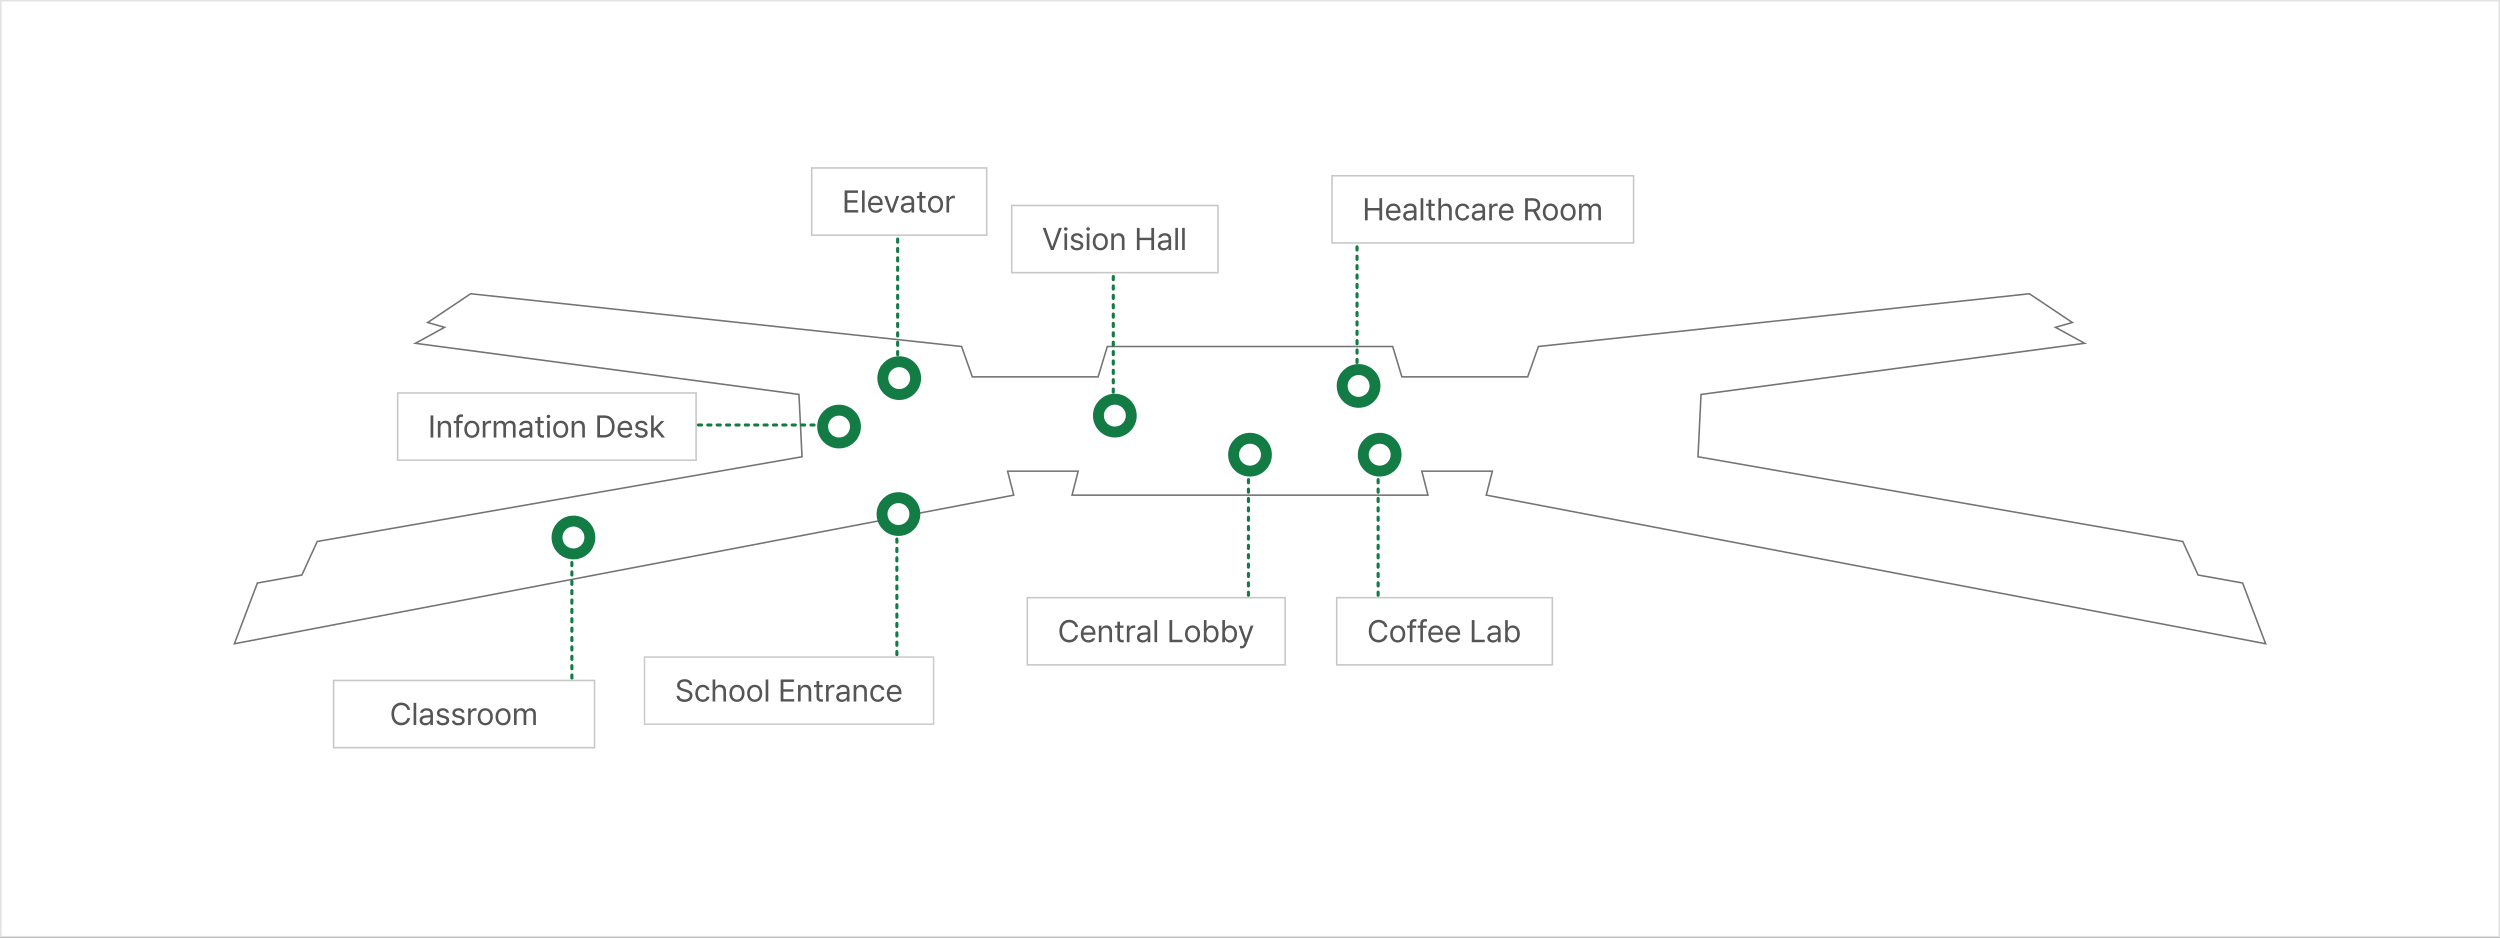 <svg width="1600" height="600" viewBox="0 0 1600 600" fill="none" xmlns="http://www.w3.org/2000/svg">
<rect x="0" y="0" width="1600" height="600" fill="#333333" stroke="none"/>
<rect x="0.5" y="0.5" width="1599" height="599" fill="white"/>
<rect x="0.5" y="0.5" width="1599" height="599" stroke="#E2E2E2"/>
<path d="M1326.28 206.411L1326.42 206.892L1327.46 206.597L1326.56 205.996L1326.28 206.411ZM1315.48 209.479L1315.35 208.999L1314.17 209.332L1315.24 209.918L1315.48 209.479ZM1334.14 219.708L1334.2 220.204L1335.72 220.002L1334.38 219.27L1334.14 219.708ZM1088.67 252.438L1088.6 251.943L1088.19 251.998L1088.17 252.414L1088.67 252.438ZM1086.71 292.329L1086.21 292.305L1086.19 292.746L1086.62 292.822L1086.71 292.329ZM1396.98 346.539L1397.43 346.331L1397.32 346.092L1397.06 346.047L1396.98 346.539ZM1406.8 368.019L1406.34 368.226L1406.45 368.464L1406.71 368.511L1406.8 368.019ZM1435.27 373.133L1435.74 372.956L1435.64 372.691L1435.36 372.641L1435.27 373.133ZM1450 412L1449.91 412.491L1450.78 412.659L1450.47 411.823L1450 412ZM951.208 316.877L950.724 316.753L950.592 317.268L951.114 317.368L951.208 316.877ZM955.136 301.534L955.62 301.658L955.78 301.034H955.136V301.534ZM909.97 301.534V301.034H909.326L909.485 301.658L909.97 301.534ZM913.897 316.877V317.377H914.542L914.382 316.753L913.897 316.877ZM686.103 316.877L685.618 316.753L685.458 317.377H686.103V316.877ZM690.03 301.534L690.515 301.658L690.674 301.034H690.03V301.534ZM644.864 301.534V301.034H644.22L644.38 301.658L644.864 301.534ZM648.792 316.877L648.886 317.368L649.408 317.268L649.276 316.753L648.792 316.877ZM150 412L149.532 411.823L149.216 412.659L150.094 412.491L150 412ZM164.729 373.133L164.64 372.641L164.361 372.691L164.261 372.956L164.729 373.133ZM193.202 368.019L193.291 368.511L193.548 368.464L193.657 368.226L193.202 368.019ZM203.021 346.539L202.935 346.047L202.676 346.092L202.567 346.331L203.021 346.539ZM513.293 292.329L513.379 292.822L513.814 292.746L513.792 292.305L513.293 292.329ZM511.329 252.438L511.828 252.414L511.808 251.998L511.395 251.943L511.329 252.438ZM265.861 219.708L265.621 219.27L264.285 220.002L265.795 220.204L265.861 219.708ZM284.517 209.479L284.757 209.918L285.826 209.332L284.653 208.999L284.517 209.479ZM273.716 206.411L273.438 205.996L272.54 206.597L273.579 206.892L273.716 206.411ZM301.208 188L301.261 187.503L301.081 187.483L300.93 187.585L301.208 188ZM615.408 221.753L615.88 221.586L615.775 221.289L615.462 221.256L615.408 221.753ZM622.281 241.188L621.81 241.354L621.928 241.688H622.281V241.188ZM702.795 241.188V241.688H703.166L703.273 241.333L702.795 241.188ZM708.686 221.753V221.253H708.315L708.207 221.608L708.686 221.753ZM891.314 221.753L891.793 221.608L891.685 221.253H891.314V221.753ZM897.205 241.188L896.727 241.333L896.834 241.688H897.205V241.188ZM977.719 241.188V241.688H978.072L978.19 241.354L977.719 241.188ZM984.592 221.753L984.538 221.256L984.225 221.289L984.12 221.586L984.592 221.753ZM1298.79 188L1299.07 187.585L1298.92 187.483L1298.74 187.503L1298.79 188ZM1326.28 206.411L1326.15 205.93L1315.35 208.999L1315.48 209.479L1315.62 209.96L1326.42 206.892L1326.28 206.411ZM1315.48 209.479L1315.24 209.918L1333.9 220.146L1334.14 219.708L1334.38 219.27L1315.72 209.041L1315.48 209.479ZM1334.14 219.708L1334.07 219.212L1088.6 251.943L1088.67 252.438L1088.74 252.934L1334.2 220.204L1334.14 219.708ZM1088.67 252.438L1088.17 252.414L1086.21 292.305L1086.71 292.329L1087.21 292.354L1089.17 252.463L1088.67 252.438ZM1086.71 292.329L1086.62 292.822L1396.89 347.032L1396.98 346.539L1397.06 346.047L1086.79 291.837L1086.71 292.329ZM1396.98 346.539L1396.52 346.747L1406.34 368.226L1406.8 368.019L1407.25 367.811L1397.43 346.331L1396.98 346.539ZM1406.8 368.019L1406.71 368.511L1435.18 373.625L1435.27 373.133L1435.36 372.641L1406.89 367.526L1406.8 368.019ZM1435.27 373.133L1434.8 373.31L1449.53 412.177L1450 412L1450.47 411.823L1435.74 372.956L1435.27 373.133ZM1450 412L1450.09 411.509L951.302 316.386L951.208 316.877L951.114 317.368L1449.91 412.491L1450 412ZM951.208 316.877L951.692 317.001L955.62 301.658L955.136 301.534L954.651 301.41L950.724 316.753L951.208 316.877ZM955.136 301.534V301.034H909.97V301.534V302.034H955.136V301.534ZM909.97 301.534L909.485 301.658L913.413 317.001L913.897 316.877L914.382 316.753L910.454 301.41L909.97 301.534ZM913.897 316.877V316.377H686.103V316.877V317.377H913.897V316.877ZM686.103 316.877L686.587 317.001L690.515 301.658L690.03 301.534L689.546 301.41L685.618 316.753L686.103 316.877ZM690.03 301.534V301.034H644.864V301.534V302.034H690.03V301.534ZM644.864 301.534L644.38 301.658L648.308 317.001L648.792 316.877L649.276 316.753L645.349 301.41L644.864 301.534ZM648.792 316.877L648.698 316.386L149.906 411.509L150 412L150.094 412.491L648.886 317.368L648.792 316.877ZM150 412L150.468 412.177L165.196 373.31L164.729 373.133L164.261 372.956L149.532 411.823L150 412ZM164.729 373.133L164.817 373.625L193.291 368.511L193.202 368.019L193.114 367.526L164.64 372.641L164.729 373.133ZM193.202 368.019L193.657 368.226L203.476 346.747L203.021 346.539L202.567 346.331L192.747 367.811L193.202 368.019ZM203.021 346.539L203.108 347.032L513.379 292.822L513.293 292.329L513.207 291.837L202.935 346.047L203.021 346.539ZM513.293 292.329L513.792 292.305L511.828 252.414L511.329 252.438L510.83 252.463L512.794 292.354L513.293 292.329ZM511.329 252.438L511.395 251.943L265.927 219.212L265.861 219.708L265.795 220.204L511.263 252.934L511.329 252.438ZM265.861 219.708L266.102 220.146L284.757 209.918L284.517 209.479L284.276 209.041L265.621 219.27L265.861 219.708ZM284.517 209.479L284.653 208.999L273.852 205.93L273.716 206.411L273.579 206.892L284.38 209.96L284.517 209.479ZM273.716 206.411L273.994 206.827L301.486 188.415L301.208 188L300.93 187.585L273.438 205.996L273.716 206.411ZM301.208 188L301.155 188.497L615.355 222.25L615.408 221.753L615.462 221.256L301.261 187.503L301.208 188ZM615.408 221.753L614.937 221.92L621.81 241.354L622.281 241.188L622.753 241.021L615.88 221.586L615.408 221.753ZM622.281 241.188V241.688H702.795V241.188V240.688H622.281V241.188ZM702.795 241.188L703.273 241.333L709.164 221.898L708.686 221.753L708.207 221.608L702.316 241.042L702.795 241.188ZM708.686 221.753V222.253H891.314V221.753V221.253H708.686V221.753ZM891.314 221.753L890.836 221.898L896.727 241.333L897.205 241.188L897.684 241.042L891.793 221.608L891.314 221.753ZM897.205 241.188V241.688H977.719V241.188V240.688H897.205V241.188ZM977.719 241.188L978.19 241.354L985.063 221.92L984.592 221.753L984.12 221.586L977.247 241.021L977.719 241.188ZM984.592 221.753L984.645 222.25L1298.85 188.497L1298.79 188L1298.74 187.503L984.538 221.256L984.592 221.753ZM1298.79 188L1298.51 188.415L1326.01 206.827L1326.28 206.411L1326.56 205.996L1299.07 187.585L1298.79 188Z" fill="#737373"/>
<circle cx="800" cy="291" r="10.5" fill="white" stroke="#137B44" stroke-width="7"/>
<line x1="799" y1="381" x2="799" y2="306" stroke="#137B44" stroke-width="2" stroke-linecap="round" stroke-dasharray="2 4"/>
<rect x="657.5" y="382.5" width="165" height="43" stroke="#C7C7C7"/>
<path d="M688.202 401.304C687.801 399.356 686.13 398.307 684.265 398.307C681.71 398.307 679.721 400.282 679.721 403.928C679.721 407.575 681.71 409.55 684.265 409.55C686.13 409.55 687.787 408.5 688.202 406.566H689.97C689.459 409.453 687.138 411.193 684.265 411.193C680.633 411.193 678.008 408.403 678.008 403.928C678.008 399.453 680.633 396.663 684.265 396.663C687.124 396.663 689.445 398.376 689.97 401.304H688.202ZM696.668 411.221C693.602 411.221 691.71 409.039 691.71 405.779C691.71 402.519 693.63 400.254 696.503 400.254C698.74 400.254 701.088 401.622 701.088 405.558V406.262H693.402C693.478 408.5 694.783 409.729 696.668 409.729C697.939 409.729 698.74 409.177 699.127 408.514H700.922C700.425 410.13 698.851 411.221 696.668 411.221ZM693.402 404.826H699.375C699.375 403.058 698.257 401.746 696.516 401.746C694.672 401.746 693.512 403.196 693.402 404.826ZM704.947 404.633V411H703.262V400.392H704.891V402.064H705.03C705.527 400.972 706.521 400.254 708.124 400.254C710.278 400.254 711.715 401.566 711.715 404.26V411H710.03V404.384C710.03 402.74 709.132 401.76 707.626 401.76C706.079 401.76 704.947 402.796 704.947 404.633ZM719.035 400.392V401.801H716.798V407.948C716.798 409.315 717.475 409.536 718.193 409.536C718.497 409.536 718.939 409.508 719.187 409.494V411.055C718.925 411.097 718.51 411.138 718.013 411.138C716.604 411.138 715.113 410.254 715.113 408.39V401.801H713.51V400.392H715.113V397.851H716.798V400.392H719.035ZM721.191 411V400.392H722.821V402.008H722.932C723.318 400.945 724.423 400.227 725.68 400.227C725.929 400.227 726.357 400.24 726.55 400.254V401.953C726.426 401.925 725.97 401.843 725.542 401.843C724.009 401.843 722.876 402.892 722.876 404.315V411H721.191ZM727.667 407.989C727.667 405.558 729.808 405.006 731.645 404.867C732.335 404.819 734.048 404.722 734.518 404.709V403.845C734.518 402.506 733.716 401.718 732.114 401.718C730.774 401.718 729.973 402.34 729.725 403.155H727.984C728.192 401.442 729.849 400.254 732.197 400.254C733.578 400.254 736.189 400.669 736.189 404.011V411H734.518V409.564H734.435C734.089 410.268 733.123 411.249 731.286 411.249C729.269 411.249 727.667 410.061 727.667 407.989ZM729.352 408.072C729.352 409.191 730.277 409.757 731.562 409.757C733.468 409.757 734.518 408.486 734.518 407.16V406.09C734.02 406.117 732.356 406.242 731.852 406.276C730.319 406.373 729.352 406.912 729.352 408.072ZM740.552 396.856V411H738.867V396.856H740.552ZM748.463 411V396.856H750.217V409.439H756.778V411H748.463ZM763.243 411.221C760.356 411.221 758.409 409.039 758.409 405.751C758.409 402.436 760.356 400.254 763.243 400.254C766.13 400.254 768.064 402.436 768.064 405.751C768.064 409.039 766.13 411.221 763.243 411.221ZM760.094 405.751C760.094 407.865 761.089 409.729 763.243 409.729C765.384 409.729 766.379 407.865 766.379 405.751C766.379 403.638 765.384 401.746 763.243 401.746C761.089 401.746 760.094 403.638 760.094 405.751ZM770.475 411V396.856H772.16V402.077H772.284C772.657 401.511 773.293 400.254 775.351 400.254C778.016 400.254 779.881 402.367 779.881 405.724C779.881 409.094 778.016 411.221 775.378 411.221C773.348 411.221 772.657 409.964 772.284 409.37H772.105V411H770.475ZM772.118 405.696C772.118 408.072 773.196 409.715 775.13 409.715C777.146 409.715 778.182 407.948 778.182 405.696C778.182 403.472 777.174 401.76 775.13 401.76C773.168 401.76 772.118 403.334 772.118 405.696ZM782.291 411V396.856H783.976V402.077H784.101C784.474 401.511 785.109 400.254 787.167 400.254C789.833 400.254 791.697 402.367 791.697 405.724C791.697 409.094 789.833 411.221 787.195 411.221C785.164 411.221 784.474 409.964 784.101 409.37H783.921V411H782.291ZM783.935 405.696C783.935 408.072 785.012 409.715 786.946 409.715C788.963 409.715 789.998 407.948 789.998 405.696C789.998 403.472 788.99 401.76 786.946 401.76C784.985 401.76 783.935 403.334 783.935 405.696ZM794.573 414.978C794.214 414.978 793.855 414.964 793.634 414.936L793.648 413.445C793.814 413.459 794.2 413.472 794.463 413.472C795.14 413.472 795.72 413.431 796.286 411.884L796.59 411.069L792.667 400.392H794.491L797.391 408.818H797.502L800.402 400.392H802.225L797.736 412.533C797.115 414.191 796.079 414.978 794.573 414.978Z" fill="#555555"/>
<circle cx="883" cy="291" r="10.5" fill="white" stroke="#137B44" stroke-width="7"/>
<line x1="882" y1="381" x2="882" y2="306" stroke="#137B44" stroke-width="2" stroke-linecap="round" stroke-dasharray="2 4"/>
<rect x="855.5" y="382.5" width="138" height="43" stroke="#C7C7C7"/>
<path d="M886.202 401.304C885.801 399.356 884.13 398.307 882.265 398.307C879.71 398.307 877.721 400.282 877.721 403.928C877.721 407.575 879.71 409.55 882.265 409.55C884.13 409.55 885.787 408.5 886.202 406.566H887.97C887.459 409.453 885.138 411.193 882.265 411.193C878.633 411.193 876.008 408.403 876.008 403.928C876.008 399.453 878.633 396.663 882.265 396.663C885.124 396.663 887.445 398.376 887.97 401.304H886.202ZM894.544 411.221C891.657 411.221 889.71 409.039 889.71 405.751C889.71 402.436 891.657 400.254 894.544 400.254C897.431 400.254 899.364 402.436 899.364 405.751C899.364 409.039 897.431 411.221 894.544 411.221ZM891.395 405.751C891.395 407.865 892.389 409.729 894.544 409.729C896.685 409.729 897.679 407.865 897.679 405.751C897.679 403.638 896.685 401.746 894.544 401.746C892.389 401.746 891.395 403.638 891.395 405.751ZM906.306 400.392V401.801H903.958V411H902.273V401.801H900.56V400.392H902.273V398.956C902.273 397.229 903.419 396.193 905.284 396.193C905.698 396.193 906.196 396.249 906.541 396.318V397.809C906.182 397.754 905.878 397.74 905.671 397.74C904.483 397.74 903.958 398.224 903.958 399.329V400.392H906.306ZM913.044 400.392V401.801H910.696V411H909.011V401.801H907.298V400.392H909.011V398.956C909.011 397.229 910.158 396.193 912.022 396.193C912.437 396.193 912.934 396.249 913.279 396.318V397.809C912.92 397.754 912.616 397.74 912.409 397.74C911.221 397.74 910.696 398.224 910.696 399.329V400.392H913.044ZM919.043 411.221C915.977 411.221 914.085 409.039 914.085 405.779C914.085 402.519 916.005 400.254 918.878 400.254C921.115 400.254 923.463 401.622 923.463 405.558V406.262H915.777C915.853 408.5 917.158 409.729 919.043 409.729C920.314 409.729 921.115 409.177 921.502 408.514H923.297C922.8 410.13 921.226 411.221 919.043 411.221ZM915.777 404.826H921.75C921.75 403.058 920.632 401.746 918.891 401.746C917.047 401.746 915.887 403.196 915.777 404.826ZM930.098 411.221C927.032 411.221 925.139 409.039 925.139 405.779C925.139 402.519 927.059 400.254 929.932 400.254C932.17 400.254 934.518 401.622 934.518 405.558V406.262H926.831C926.907 408.5 928.213 409.729 930.098 409.729C931.369 409.729 932.17 409.177 932.557 408.514H934.352C933.855 410.13 932.28 411.221 930.098 411.221ZM926.831 404.826H932.805C932.805 403.058 931.686 401.746 929.946 401.746C928.102 401.746 926.942 403.196 926.831 404.826ZM941.932 411V396.856H943.686V409.439H950.247V411H941.932ZM951.878 407.989C951.878 405.558 954.019 405.006 955.856 404.867C956.546 404.819 958.259 404.722 958.729 404.709V403.845C958.729 402.506 957.927 401.718 956.325 401.718C954.985 401.718 954.184 402.34 953.936 403.155H952.195C952.403 401.442 954.06 400.254 956.408 400.254C957.789 400.254 960.4 400.669 960.4 404.011V411H958.729V409.564H958.646C958.3 410.268 957.333 411.249 955.496 411.249C953.48 411.249 951.878 410.061 951.878 407.989ZM953.563 408.072C953.563 409.191 954.488 409.757 955.773 409.757C957.679 409.757 958.729 408.486 958.729 407.16V406.09C958.231 406.117 956.567 406.242 956.063 406.276C954.53 406.373 953.563 406.912 953.563 408.072ZM963.299 411V396.856H964.984V402.077H965.108C965.481 401.511 966.117 400.254 968.175 400.254C970.84 400.254 972.705 402.367 972.705 405.724C972.705 409.094 970.84 411.221 968.202 411.221C966.172 411.221 965.481 409.964 965.108 409.37H964.929V411H963.299ZM964.943 405.696C964.943 408.072 966.02 409.715 967.954 409.715C969.97 409.715 971.006 407.948 971.006 405.696C971.006 403.472 969.998 401.76 967.954 401.76C965.992 401.76 964.943 403.334 964.943 405.696Z" fill="#555555"/>
<rect x="852.5" y="112.5" width="193" height="43" stroke="#C7C7C7"/>
<path d="M873.561 141V126.856H875.315V133.141H882.801V126.856H884.569V141H882.801V134.688H875.315V141H873.561ZM891.922 141.221C888.856 141.221 886.964 139.039 886.964 135.779C886.964 132.519 888.884 130.254 891.756 130.254C893.994 130.254 896.342 131.622 896.342 135.558V136.262H888.656C888.732 138.5 890.037 139.729 891.922 139.729C893.193 139.729 893.994 139.177 894.381 138.514H896.176C895.679 140.13 894.105 141.221 891.922 141.221ZM888.656 134.826H894.629C894.629 133.058 893.511 131.746 891.77 131.746C889.926 131.746 888.766 133.196 888.656 134.826ZM898.018 137.989C898.018 135.558 900.159 135.006 901.996 134.867C902.687 134.819 904.4 134.722 904.869 134.709V133.845C904.869 132.506 904.068 131.718 902.466 131.718C901.126 131.718 900.325 132.34 900.076 133.155H898.336C898.543 131.442 900.201 130.254 902.549 130.254C903.93 130.254 906.54 130.669 906.54 134.011V141H904.869V139.564H904.786C904.441 140.268 903.474 141.249 901.637 141.249C899.621 141.249 898.018 140.061 898.018 137.989ZM899.703 138.072C899.703 139.191 900.629 139.757 901.913 139.757C903.819 139.757 904.869 138.486 904.869 137.16V136.09C904.372 136.117 902.708 136.242 902.203 136.276C900.67 136.373 899.703 136.912 899.703 138.072ZM910.904 126.856V141H909.219V126.856H910.904ZM918.215 130.392V131.801H915.977V137.948C915.977 139.315 916.654 139.536 917.372 139.536C917.676 139.536 918.118 139.508 918.367 139.494V141.055C918.105 141.097 917.69 141.138 917.193 141.138C915.784 141.138 914.292 140.254 914.292 138.39V131.801H912.69V130.392H914.292V127.851H915.977V130.392H918.215ZM922.271 134.633V141H920.586V126.856H922.271V132.064H922.409C922.906 130.959 923.859 130.254 925.531 130.254C927.699 130.254 929.149 131.539 929.149 134.26V141H927.464V134.384C927.464 132.713 926.553 131.76 925.033 131.76C923.445 131.76 922.271 132.796 922.271 134.633ZM936.173 141.221C933.176 141.221 931.339 138.928 931.339 135.751C931.339 132.519 933.259 130.254 936.145 130.254C938.397 130.254 940.096 131.594 940.358 133.597H938.687C938.438 132.63 937.596 131.746 936.173 131.746C934.281 131.746 933.024 133.307 933.024 135.696C933.024 138.141 934.253 139.715 936.173 139.715C937.43 139.715 938.383 139.039 938.687 137.878H940.358C940.096 139.771 938.535 141.221 936.173 141.221ZM941.925 137.989C941.925 135.558 944.065 135.006 945.902 134.867C946.593 134.819 948.306 134.722 948.775 134.709V133.845C948.775 132.506 947.974 131.718 946.372 131.718C945.032 131.718 944.231 132.34 943.983 133.155H942.242C942.449 131.442 944.107 130.254 946.455 130.254C947.836 130.254 950.447 130.669 950.447 134.011V141H948.775V139.564H948.693C948.347 140.268 947.38 141.249 945.543 141.249C943.527 141.249 941.925 140.061 941.925 137.989ZM943.61 138.072C943.61 139.191 944.535 139.757 945.82 139.757C947.726 139.757 948.775 138.486 948.775 137.16V136.09C948.278 136.117 946.614 136.242 946.11 136.276C944.577 136.373 943.61 136.912 943.61 138.072ZM953.125 141V130.392H954.755V132.008H954.865C955.252 130.945 956.357 130.227 957.614 130.227C957.863 130.227 958.291 130.24 958.484 130.254V131.953C958.36 131.925 957.904 131.843 957.476 131.843C955.943 131.843 954.81 132.892 954.81 134.315V141H953.125ZM964.246 141.221C961.18 141.221 959.288 139.039 959.288 135.779C959.288 132.519 961.208 130.254 964.081 130.254C966.318 130.254 968.666 131.622 968.666 135.558V136.262H960.98C961.056 138.5 962.361 139.729 964.246 139.729C965.517 139.729 966.318 139.177 966.705 138.514H968.501C968.003 140.13 966.429 141.221 964.246 141.221ZM960.98 134.826H966.954C966.954 133.058 965.835 131.746 964.094 131.746C962.251 131.746 961.09 133.196 960.98 134.826ZM976.08 141V126.856H980.887C984.202 126.856 985.707 128.693 985.707 131.207C985.707 133.086 984.865 134.557 983.069 135.178L986.26 141H984.216L981.246 135.496C981.142 135.503 981.025 135.503 980.915 135.503H977.834V141H976.08ZM977.834 133.914H980.832C983.083 133.914 983.967 132.892 983.967 131.207C983.967 129.522 983.083 128.417 980.818 128.417H977.834V133.914ZM992.247 141.221C989.36 141.221 987.413 139.039 987.413 135.751C987.413 132.436 989.36 130.254 992.247 130.254C995.134 130.254 997.068 132.436 997.068 135.751C997.068 139.039 995.134 141.221 992.247 141.221ZM989.098 135.751C989.098 137.865 990.092 139.729 992.247 139.729C994.388 139.729 995.382 137.865 995.382 135.751C995.382 133.638 994.388 131.746 992.247 131.746C990.092 131.746 989.098 133.638 989.098 135.751ZM1003.59 141.221C1000.71 141.221 998.761 139.039 998.761 135.751C998.761 132.436 1000.71 130.254 1003.59 130.254C1006.48 130.254 1008.42 132.436 1008.42 135.751C1008.42 139.039 1006.48 141.221 1003.59 141.221ZM1000.45 135.751C1000.45 137.865 1001.44 139.729 1003.59 139.729C1005.74 139.729 1006.73 137.865 1006.73 135.751C1006.73 133.638 1005.74 131.746 1003.59 131.746C1001.44 131.746 1000.45 133.638 1000.45 135.751ZM1010.61 141V130.392H1012.24V132.064H1012.37C1012.82 130.917 1013.84 130.254 1015.22 130.254C1016.61 130.254 1017.55 130.917 1018.06 132.064H1018.17C1018.71 130.959 1019.83 130.254 1021.35 130.254C1023.24 130.254 1024.6 131.414 1024.6 133.901V141H1022.91V133.928C1022.91 132.367 1021.93 131.76 1020.77 131.76C1019.29 131.76 1018.45 132.754 1018.45 134.108V141H1016.75V133.762C1016.75 132.561 1015.9 131.76 1014.67 131.76C1013.41 131.76 1012.29 132.837 1012.29 134.384V141H1010.61Z" fill="#555555"/>
<line x1="868.5" y1="232" x2="868.5" y2="157" stroke="#137B44" stroke-width="2" stroke-linecap="round" stroke-dasharray="2 4"/>
<circle cx="869.5" cy="247" r="10.5" fill="white" stroke="#137B44" stroke-width="7"/>
<rect x="647.5" y="131.5" width="132" height="43" stroke="#C7C7C7"/>
<path d="M669.21 145.856L673.367 157.721H673.533L677.704 145.856H679.555L674.376 160H672.525L667.345 145.856H669.21ZM681.25 160V149.392H682.935V160H681.25ZM680.918 146.519C680.918 145.898 681.457 145.401 682.106 145.401C682.742 145.401 683.28 145.898 683.28 146.519C683.28 147.141 682.742 147.638 682.106 147.638C681.457 147.638 680.918 147.141 680.918 146.519ZM691.503 152.155C691.282 151.271 690.605 150.691 689.362 150.691C688.05 150.691 687.125 151.395 687.125 152.279C687.125 152.983 687.691 153.467 688.934 153.771L690.523 154.157C692.415 154.613 693.34 155.552 693.34 157.03C693.34 158.867 691.848 160.221 689.183 160.221C686.807 160.221 685.384 159.157 685.108 157.224H686.862C687.056 158.26 687.815 158.757 689.155 158.757C690.661 158.757 691.614 158.122 691.614 157.127C691.614 156.381 691.075 155.884 689.873 155.608L688.271 155.235C686.42 154.807 685.44 153.798 685.44 152.376C685.44 150.566 687.028 149.254 689.362 149.254C691.558 149.254 692.94 150.428 693.161 152.155H691.503ZM695.527 160V149.392H697.212V160H695.527ZM695.196 146.519C695.196 145.898 695.734 145.401 696.384 145.401C697.019 145.401 697.558 145.898 697.558 146.519C697.558 147.141 697.019 147.638 696.384 147.638C695.734 147.638 695.196 147.141 695.196 146.519ZM704.22 160.221C701.333 160.221 699.386 158.039 699.386 154.751C699.386 151.436 701.333 149.254 704.22 149.254C707.107 149.254 709.04 151.436 709.04 154.751C709.04 158.039 707.107 160.221 704.22 160.221ZM701.071 154.751C701.071 156.865 702.065 158.729 704.22 158.729C706.361 158.729 707.355 156.865 707.355 154.751C707.355 152.638 706.361 150.746 704.22 150.746C702.065 150.746 701.071 152.638 701.071 154.751ZM712.915 153.633V160H711.23V149.392H712.86V151.064H712.998C713.496 149.972 714.49 149.254 716.092 149.254C718.247 149.254 719.683 150.566 719.683 153.26V160H717.998V153.384C717.998 151.74 717.101 150.76 715.595 150.76C714.048 150.76 712.915 151.796 712.915 153.633ZM727.604 160V145.856H729.358V152.141H736.844V145.856H738.612V160H736.844V153.688H729.358V160H727.604ZM741.007 156.989C741.007 154.558 743.147 154.006 744.985 153.867C745.675 153.819 747.388 153.722 747.857 153.709V152.845C747.857 151.506 747.056 150.718 745.454 150.718C744.114 150.718 743.313 151.34 743.065 152.155H741.324C741.531 150.442 743.189 149.254 745.537 149.254C746.918 149.254 749.529 149.669 749.529 153.011V160H747.857V158.564H747.775C747.429 159.268 746.462 160.249 744.625 160.249C742.609 160.249 741.007 159.061 741.007 156.989ZM742.692 157.072C742.692 158.191 743.617 158.757 744.902 158.757C746.808 158.757 747.857 157.486 747.857 156.16V155.09C747.36 155.117 745.696 155.242 745.192 155.276C743.659 155.373 742.692 155.912 742.692 157.072ZM753.892 145.856V160H752.207V145.856H753.892ZM758.248 145.856V160H756.562V145.856H758.248Z" fill="#555555"/>
<line x1="712.5" y1="251" x2="712.5" y2="176" stroke="#137B44" stroke-width="2" stroke-linecap="round" stroke-dasharray="2 4"/>
<circle cx="713.5" cy="266" r="10.5" fill="white" stroke="#137B44" stroke-width="7"/>
<circle cx="367" cy="344" r="10.5" fill="white" stroke="#137B44" stroke-width="7"/>
<line x1="366" y1="434" x2="366" y2="359" stroke="#137B44" stroke-width="2" stroke-linecap="round" stroke-dasharray="2 4"/>
<rect x="213.5" y="435.5" width="167" height="43" fill="white"/>
<rect x="213.5" y="435.5" width="167" height="43" stroke="#C7C7C7"/>
<path d="M260.702 454.304C260.301 452.356 258.63 451.307 256.765 451.307C254.21 451.307 252.221 453.282 252.221 456.928C252.221 460.575 254.21 462.55 256.765 462.55C258.63 462.55 260.287 461.5 260.702 459.566H262.47C261.959 462.453 259.638 464.193 256.765 464.193C253.133 464.193 250.508 461.403 250.508 456.928C250.508 452.453 253.133 449.663 256.765 449.663C259.624 449.663 261.945 451.376 262.47 454.304H260.702ZM266.392 449.856V464H264.707V449.856H266.392ZM268.565 460.989C268.565 458.558 270.706 458.006 272.543 457.867C273.234 457.819 274.946 457.722 275.416 457.709V456.845C275.416 455.506 274.615 454.718 273.013 454.718C271.673 454.718 270.872 455.34 270.623 456.155H268.883C269.09 454.442 270.748 453.254 273.096 453.254C274.477 453.254 277.087 453.669 277.087 457.011V464H275.416V462.564H275.333C274.988 463.268 274.021 464.249 272.184 464.249C270.167 464.249 268.565 463.061 268.565 460.989ZM270.25 461.072C270.25 462.191 271.176 462.757 272.46 462.757C274.366 462.757 275.416 461.486 275.416 460.16V459.09C274.919 459.117 273.254 459.242 272.75 459.276C271.217 459.373 270.25 459.912 270.25 461.072ZM285.663 456.155C285.442 455.271 284.766 454.691 283.522 454.691C282.21 454.691 281.285 455.395 281.285 456.279C281.285 456.983 281.851 457.467 283.094 457.771L284.683 458.157C286.575 458.613 287.5 459.552 287.5 461.03C287.5 462.867 286.009 464.221 283.343 464.221C280.967 464.221 279.545 463.157 279.268 461.224H281.022C281.216 462.26 281.976 462.757 283.315 462.757C284.821 462.757 285.774 462.122 285.774 461.127C285.774 460.381 285.235 459.884 284.034 459.608L282.431 459.235C280.58 458.807 279.6 457.798 279.6 456.376C279.6 454.566 281.188 453.254 283.522 453.254C285.719 453.254 287.1 454.428 287.321 456.155H285.663ZM295.585 456.155C295.364 455.271 294.687 454.691 293.444 454.691C292.132 454.691 291.207 455.395 291.207 456.279C291.207 456.983 291.773 457.467 293.016 457.771L294.605 458.157C296.497 458.613 297.422 459.552 297.422 461.03C297.422 462.867 295.931 464.221 293.265 464.221C290.889 464.221 289.466 463.157 289.19 461.224H290.944C291.138 462.26 291.897 462.757 293.237 462.757C294.743 462.757 295.696 462.122 295.696 461.127C295.696 460.381 295.157 459.884 293.955 459.608L292.353 459.235C290.502 458.807 289.522 457.798 289.522 456.376C289.522 454.566 291.11 453.254 293.444 453.254C295.64 453.254 297.022 454.428 297.243 456.155H295.585ZM299.609 464V453.392H301.239V455.008H301.35C301.736 453.945 302.841 453.227 304.098 453.227C304.347 453.227 304.775 453.24 304.968 453.254V454.953C304.844 454.925 304.388 454.843 303.96 454.843C302.427 454.843 301.294 455.892 301.294 457.315V464H299.609ZM310.606 464.221C307.72 464.221 305.772 462.039 305.772 458.751C305.772 455.436 307.72 453.254 310.606 453.254C313.493 453.254 315.427 455.436 315.427 458.751C315.427 462.039 313.493 464.221 310.606 464.221ZM307.457 458.751C307.457 460.865 308.452 462.729 310.606 462.729C312.747 462.729 313.742 460.865 313.742 458.751C313.742 456.638 312.747 454.746 310.606 454.746C308.452 454.746 307.457 456.638 307.457 458.751ZM321.954 464.221C319.067 464.221 317.12 462.039 317.12 458.751C317.12 455.436 319.067 453.254 321.954 453.254C324.841 453.254 326.775 455.436 326.775 458.751C326.775 462.039 324.841 464.221 321.954 464.221ZM318.805 458.751C318.805 460.865 319.799 462.729 321.954 462.729C324.095 462.729 325.089 460.865 325.089 458.751C325.089 456.638 324.095 454.746 321.954 454.746C319.799 454.746 318.805 456.638 318.805 458.751ZM328.965 464V453.392H330.595V455.064H330.733C331.175 453.917 332.197 453.254 333.578 453.254C334.973 453.254 335.912 453.917 336.423 455.064H336.534C337.073 453.959 338.191 453.254 339.711 453.254C341.603 453.254 342.956 454.414 342.956 456.901V464H341.271V456.928C341.271 455.367 340.291 454.76 339.131 454.76C337.653 454.76 336.81 455.754 336.81 457.108V464H335.111V456.762C335.111 455.561 334.255 454.76 333.026 454.76C331.769 454.76 330.65 455.837 330.65 457.384V464H328.965Z" fill="#555555"/>
<g clip-path="url(#clip0_1633_580)">
<rect x="254.5" y="251.5" width="191" height="43" fill="white"/>
<rect x="254.5" y="251.5" width="191" height="43" stroke="#C7C7C7"/>
<path d="M277.315 265.856V280H275.561V265.856H277.315ZM281.908 273.633V280H280.223V269.392H281.852V271.064H281.991C282.488 269.972 283.482 269.254 285.084 269.254C287.239 269.254 288.676 270.566 288.676 273.26V280H286.991V273.384C286.991 271.74 286.093 270.76 284.587 270.76C283.04 270.76 281.908 271.796 281.908 273.633ZM296.107 269.392V270.801H293.759V280H292.074V270.801H290.361V269.392H292.074V267.956C292.074 266.229 293.22 265.193 295.085 265.193C295.499 265.193 295.996 265.249 296.342 265.318V266.809C295.982 266.754 295.679 266.74 295.471 266.74C294.284 266.74 293.759 267.224 293.759 268.329V269.392H296.107ZM301.981 280.221C299.095 280.221 297.147 278.039 297.147 274.751C297.147 271.436 299.095 269.254 301.981 269.254C304.868 269.254 306.802 271.436 306.802 274.751C306.802 278.039 304.868 280.221 301.981 280.221ZM298.832 274.751C298.832 276.865 299.827 278.729 301.981 278.729C304.122 278.729 305.117 276.865 305.117 274.751C305.117 272.638 304.122 270.746 301.981 270.746C299.827 270.746 298.832 272.638 298.832 274.751ZM308.992 280V269.392H310.622V271.008H310.732C311.119 269.945 312.224 269.227 313.481 269.227C313.73 269.227 314.158 269.24 314.351 269.254V270.953C314.227 270.925 313.771 270.843 313.343 270.843C311.81 270.843 310.677 271.892 310.677 273.315V280H308.992ZM315.984 280V269.392H317.614V271.064H317.752C318.194 269.917 319.216 269.254 320.598 269.254C321.993 269.254 322.932 269.917 323.443 271.064H323.553C324.092 269.959 325.211 269.254 326.73 269.254C328.622 269.254 329.976 270.414 329.976 272.901V280H328.291V272.928C328.291 271.367 327.31 270.76 326.15 270.76C324.672 270.76 323.83 271.754 323.83 273.108V280H322.131V272.762C322.131 271.561 321.274 270.76 320.045 270.76C318.788 270.76 317.669 271.837 317.669 273.384V280H315.984ZM332.167 276.989C332.167 274.558 334.308 274.006 336.145 273.867C336.835 273.819 338.548 273.722 339.018 273.709V272.845C339.018 271.506 338.216 270.718 336.614 270.718C335.274 270.718 334.473 271.34 334.225 272.155H332.484C332.692 270.442 334.349 269.254 336.697 269.254C338.078 269.254 340.689 269.669 340.689 273.011V280H339.018V278.564H338.935C338.589 279.268 337.623 280.249 335.786 280.249C333.769 280.249 332.167 279.061 332.167 276.989ZM333.852 277.072C333.852 278.191 334.777 278.757 336.062 278.757C337.968 278.757 339.018 277.486 339.018 276.16V275.09C338.52 275.117 336.856 275.242 336.352 275.276C334.819 275.373 333.852 275.912 333.852 277.072ZM348.008 269.392V270.801H345.77V276.948C345.77 278.315 346.447 278.536 347.165 278.536C347.469 278.536 347.911 278.508 348.16 278.494V280.055C347.898 280.097 347.483 280.138 346.986 280.138C345.577 280.138 344.085 279.254 344.085 277.39V270.801H342.483V269.392H344.085V266.851H345.77V269.392H348.008ZM350.164 280V269.392H351.849V280H350.164ZM349.833 266.519C349.833 265.898 350.371 265.401 351.02 265.401C351.656 265.401 352.194 265.898 352.194 266.519C352.194 267.141 351.656 267.638 351.02 267.638C350.371 267.638 349.833 267.141 349.833 266.519ZM358.856 280.221C355.97 280.221 354.022 278.039 354.022 274.751C354.022 271.436 355.97 269.254 358.856 269.254C361.743 269.254 363.677 271.436 363.677 274.751C363.677 278.039 361.743 280.221 358.856 280.221ZM355.707 274.751C355.707 276.865 356.702 278.729 358.856 278.729C360.997 278.729 361.992 276.865 361.992 274.751C361.992 272.638 360.997 270.746 358.856 270.746C356.702 270.746 355.707 272.638 355.707 274.751ZM367.552 273.633V280H365.867V269.392H367.497V271.064H367.635C368.132 269.972 369.127 269.254 370.729 269.254C372.884 269.254 374.32 270.566 374.32 273.26V280H372.635V273.384C372.635 271.74 371.737 270.76 370.232 270.76C368.685 270.76 367.552 271.796 367.552 273.633ZM386.633 280H382.24V265.856H386.812C390.942 265.856 393.373 268.508 393.373 272.901C393.373 277.32 390.942 280 386.633 280ZM383.995 278.439H386.522C389.989 278.439 391.66 276.34 391.66 272.901C391.66 269.489 389.989 267.417 386.702 267.417H383.995V278.439ZM400.192 280.221C397.125 280.221 395.233 278.039 395.233 274.779C395.233 271.519 397.153 269.254 400.026 269.254C402.264 269.254 404.612 270.622 404.612 274.558V275.262H396.925C397.001 277.5 398.306 278.729 400.192 278.729C401.462 278.729 402.264 278.177 402.65 277.514H404.446C403.949 279.13 402.374 280.221 400.192 280.221ZM396.925 273.826H402.899C402.899 272.058 401.78 270.746 400.04 270.746C398.196 270.746 397.036 272.196 396.925 273.826ZM412.683 272.155C412.462 271.271 411.785 270.691 410.542 270.691C409.23 270.691 408.304 271.395 408.304 272.279C408.304 272.983 408.871 273.467 410.114 273.771L411.702 274.157C413.594 274.613 414.52 275.552 414.52 277.03C414.52 278.867 413.028 280.221 410.362 280.221C407.987 280.221 406.564 279.157 406.288 277.224H408.042C408.235 278.26 408.995 278.757 410.335 278.757C411.84 278.757 412.793 278.122 412.793 277.127C412.793 276.381 412.255 275.884 411.053 275.608L409.451 275.235C407.6 274.807 406.619 273.798 406.619 272.376C406.619 270.566 408.208 269.254 410.542 269.254C412.738 269.254 414.119 270.428 414.34 272.155H412.683ZM416.707 280V265.856H418.392V274.088H418.585L423.171 269.392H425.243L420.788 273.923L425.574 280H423.447L419.518 275L418.392 276.057V280H416.707Z" fill="#555555"/>
<line x1="447" y1="272" x2="522" y2="272" stroke="#137B44" stroke-width="2" stroke-linecap="round" stroke-dasharray="2 4"/>
<circle cx="537" cy="273" r="10.5" fill="white" stroke="#137B44" stroke-width="7"/>
</g>
<circle cx="575" cy="329" r="10.5" fill="white" stroke="#137B44" stroke-width="7"/>
<line x1="574" y1="419" x2="574" y2="344" stroke="#137B44" stroke-width="2" stroke-linecap="round" stroke-dasharray="2 4"/>
<rect x="412.5" y="420.5" width="185" height="43" stroke="#CCCCCC"/>
<path d="M441.282 438.42C441.13 437.025 439.845 436.224 438.146 436.224C436.282 436.224 435.052 437.204 435.052 438.544C435.052 440.036 436.71 440.588 437.773 440.865L439.196 441.251C440.702 441.638 443.188 442.508 443.188 445.146C443.188 447.453 441.337 449.249 438.064 449.249C435.011 449.249 433.119 447.674 432.953 445.326H434.762C434.901 446.914 436.378 447.66 438.064 447.66C440.011 447.66 441.475 446.652 441.475 445.119C441.475 443.738 440.163 443.213 438.671 442.798L436.945 442.315C434.721 441.68 433.34 440.547 433.34 438.627C433.34 436.238 435.467 434.663 438.202 434.663C440.95 434.663 442.925 436.265 442.994 438.42H441.282ZM449.825 449.221C446.828 449.221 444.991 446.928 444.991 443.751C444.991 440.519 446.911 438.254 449.798 438.254C452.049 438.254 453.748 439.594 454.01 441.597H452.339C452.09 440.63 451.248 439.746 449.825 439.746C447.933 439.746 446.676 441.307 446.676 443.696C446.676 446.141 447.905 447.715 449.825 447.715C451.082 447.715 452.035 447.039 452.339 445.878H454.01C453.748 447.771 452.187 449.221 449.825 449.221ZM457.759 442.633V449H456.074V434.856H457.759V440.064H457.897C458.395 438.959 459.348 438.254 461.019 438.254C463.187 438.254 464.638 439.539 464.638 442.26V449H462.953V442.384C462.953 440.713 462.041 439.76 460.522 439.76C458.933 439.76 457.759 440.796 457.759 442.633ZM471.661 449.221C468.774 449.221 466.827 447.039 466.827 443.751C466.827 440.436 468.774 438.254 471.661 438.254C474.548 438.254 476.482 440.436 476.482 443.751C476.482 447.039 474.548 449.221 471.661 449.221ZM468.512 443.751C468.512 445.865 469.506 447.729 471.661 447.729C473.802 447.729 474.797 445.865 474.797 443.751C474.797 441.638 473.802 439.746 471.661 439.746C469.506 439.746 468.512 441.638 468.512 443.751ZM483.009 449.221C480.122 449.221 478.175 447.039 478.175 443.751C478.175 440.436 480.122 438.254 483.009 438.254C485.896 438.254 487.829 440.436 487.829 443.751C487.829 447.039 485.896 449.221 483.009 449.221ZM479.86 443.751C479.86 445.865 480.854 447.729 483.009 447.729C485.15 447.729 486.144 445.865 486.144 443.751C486.144 441.638 485.15 439.746 483.009 439.746C480.854 439.746 479.86 441.638 479.86 443.751ZM491.705 434.856V449H490.019V434.856H491.705ZM499.615 449V434.856H508.193V436.417H501.37V441.141H507.737V442.688H501.37V447.439H508.289V449H499.615ZM512.427 442.633V449H510.742V438.392H512.372V440.064H512.51C513.007 438.972 514.002 438.254 515.604 438.254C517.759 438.254 519.195 439.566 519.195 442.26V449H517.51V442.384C517.51 440.74 516.612 439.76 515.107 439.76C513.56 439.76 512.427 440.796 512.427 442.633ZM526.516 438.392V439.801H524.278V445.948C524.278 447.315 524.955 447.536 525.673 447.536C525.977 447.536 526.419 447.508 526.668 447.494V449.055C526.405 449.097 525.991 449.138 525.494 449.138C524.085 449.138 522.593 448.254 522.593 446.39V439.801H520.991V438.392H522.593V435.851H524.278V438.392H526.516ZM528.672 449V438.392H530.302V440.008H530.412C530.799 438.945 531.904 438.227 533.161 438.227C533.409 438.227 533.838 438.24 534.031 438.254V439.953C533.907 439.925 533.451 439.843 533.023 439.843C531.489 439.843 530.357 440.892 530.357 442.315V449H528.672ZM535.147 445.989C535.147 443.558 537.288 443.006 539.125 442.867C539.816 442.819 541.528 442.722 541.998 442.709V441.845C541.998 440.506 541.197 439.718 539.595 439.718C538.255 439.718 537.454 440.34 537.205 441.155H535.465C535.672 439.442 537.33 438.254 539.678 438.254C541.059 438.254 543.669 438.669 543.669 442.011V449H541.998V447.564H541.915C541.57 448.268 540.603 449.249 538.766 449.249C536.749 449.249 535.147 448.061 535.147 445.989ZM536.832 446.072C536.832 447.191 537.758 447.757 539.042 447.757C540.948 447.757 541.998 446.486 541.998 445.16V444.09C541.501 444.117 539.836 444.242 539.332 444.276C537.799 444.373 536.832 444.912 536.832 446.072ZM548.033 442.633V449H546.348V438.392H547.977V440.064H548.116C548.613 438.972 549.607 438.254 551.209 438.254C553.364 438.254 554.801 439.566 554.801 442.26V449H553.116V442.384C553.116 440.74 552.218 439.76 550.712 439.76C549.165 439.76 548.033 440.796 548.033 442.633ZM561.817 449.221C558.82 449.221 556.983 446.928 556.983 443.751C556.983 440.519 558.903 438.254 561.79 438.254C564.041 438.254 565.74 439.594 566.003 441.597H564.331C564.083 440.63 563.24 439.746 561.817 439.746C559.925 439.746 558.668 441.307 558.668 443.696C558.668 446.141 559.898 447.715 561.817 447.715C563.074 447.715 564.027 447.039 564.331 445.878H566.003C565.74 447.771 564.179 449.221 561.817 449.221ZM572.528 449.221C569.461 449.221 567.569 447.039 567.569 443.779C567.569 440.519 569.489 438.254 572.362 438.254C574.599 438.254 576.948 439.622 576.948 443.558V444.262H569.261C569.337 446.5 570.642 447.729 572.528 447.729C573.798 447.729 574.599 447.177 574.986 446.514H576.782C576.285 448.13 574.71 449.221 572.528 449.221ZM569.261 442.826H575.235C575.235 441.058 574.116 439.746 572.376 439.746C570.532 439.746 569.372 441.196 569.261 442.826Z" fill="#555555"/>
<rect x="519.5" y="107.5" width="112" height="43" stroke="#C7C7C7"/>
<path d="M540.561 136V121.856H549.138V123.417H542.315V128.141H548.682V129.688H542.315V134.439H549.235V136H540.561ZM553.373 121.856V136H551.687V121.856H553.373ZM560.504 136.221C557.438 136.221 555.546 134.039 555.546 130.779C555.546 127.519 557.466 125.254 560.338 125.254C562.576 125.254 564.924 126.622 564.924 130.558V131.262H557.238C557.314 133.5 558.619 134.729 560.504 134.729C561.775 134.729 562.576 134.177 562.963 133.514H564.758C564.261 135.13 562.687 136.221 560.504 136.221ZM557.238 129.826H563.211C563.211 128.058 562.093 126.746 560.352 126.746C558.508 126.746 557.348 128.196 557.238 129.826ZM575.495 125.392L571.572 136H569.846L565.937 125.392H567.76L570.661 133.804H570.771L573.672 125.392H575.495ZM576.522 132.989C576.522 130.558 578.663 130.006 580.5 129.867C581.191 129.819 582.903 129.722 583.373 129.709V128.845C583.373 127.506 582.572 126.718 580.97 126.718C579.63 126.718 578.829 127.34 578.58 128.155H576.84C577.047 126.442 578.705 125.254 581.053 125.254C582.434 125.254 585.044 125.669 585.044 129.011V136H583.373V134.564H583.29C582.945 135.268 581.978 136.249 580.141 136.249C578.124 136.249 576.522 135.061 576.522 132.989ZM578.207 133.072C578.207 134.191 579.133 134.757 580.417 134.757C582.323 134.757 583.373 133.486 583.373 132.16V131.09C582.876 131.117 581.211 131.242 580.707 131.276C579.174 131.373 578.207 131.912 578.207 133.072ZM592.363 125.392V126.801H590.126V132.948C590.126 134.315 590.803 134.536 591.521 134.536C591.825 134.536 592.267 134.508 592.515 134.494V136.055C592.253 136.097 591.839 136.138 591.341 136.138C589.933 136.138 588.441 135.254 588.441 133.39V126.801H586.839V125.392H588.441V122.851H590.126V125.392H592.363ZM598.739 136.221C595.853 136.221 593.905 134.039 593.905 130.751C593.905 127.436 595.853 125.254 598.739 125.254C601.626 125.254 603.56 127.436 603.56 130.751C603.56 134.039 601.626 136.221 598.739 136.221ZM595.59 130.751C595.59 132.865 596.585 134.729 598.739 134.729C600.88 134.729 601.875 132.865 601.875 130.751C601.875 128.638 600.88 126.746 598.739 126.746C596.585 126.746 595.59 128.638 595.59 130.751ZM605.75 136V125.392H607.38V127.008H607.49C607.877 125.945 608.982 125.227 610.239 125.227C610.488 125.227 610.916 125.24 611.109 125.254V126.953C610.985 126.925 610.529 126.843 610.101 126.843C608.568 126.843 607.435 127.892 607.435 129.315V136H605.75Z" fill="#555555"/>
<line x1="574.5" y1="227" x2="574.5" y2="152" stroke="#137B44" stroke-width="2" stroke-linecap="round" stroke-dasharray="2 4"/>
<circle cx="575.5" cy="242" r="10.5" fill="white" stroke="#137B44" stroke-width="7"/>
<defs>
<clipPath id="clip0_1633_580">
<rect width="297" height="44" fill="white" transform="translate(254 251)"/>
</clipPath>
</defs>
</svg>
